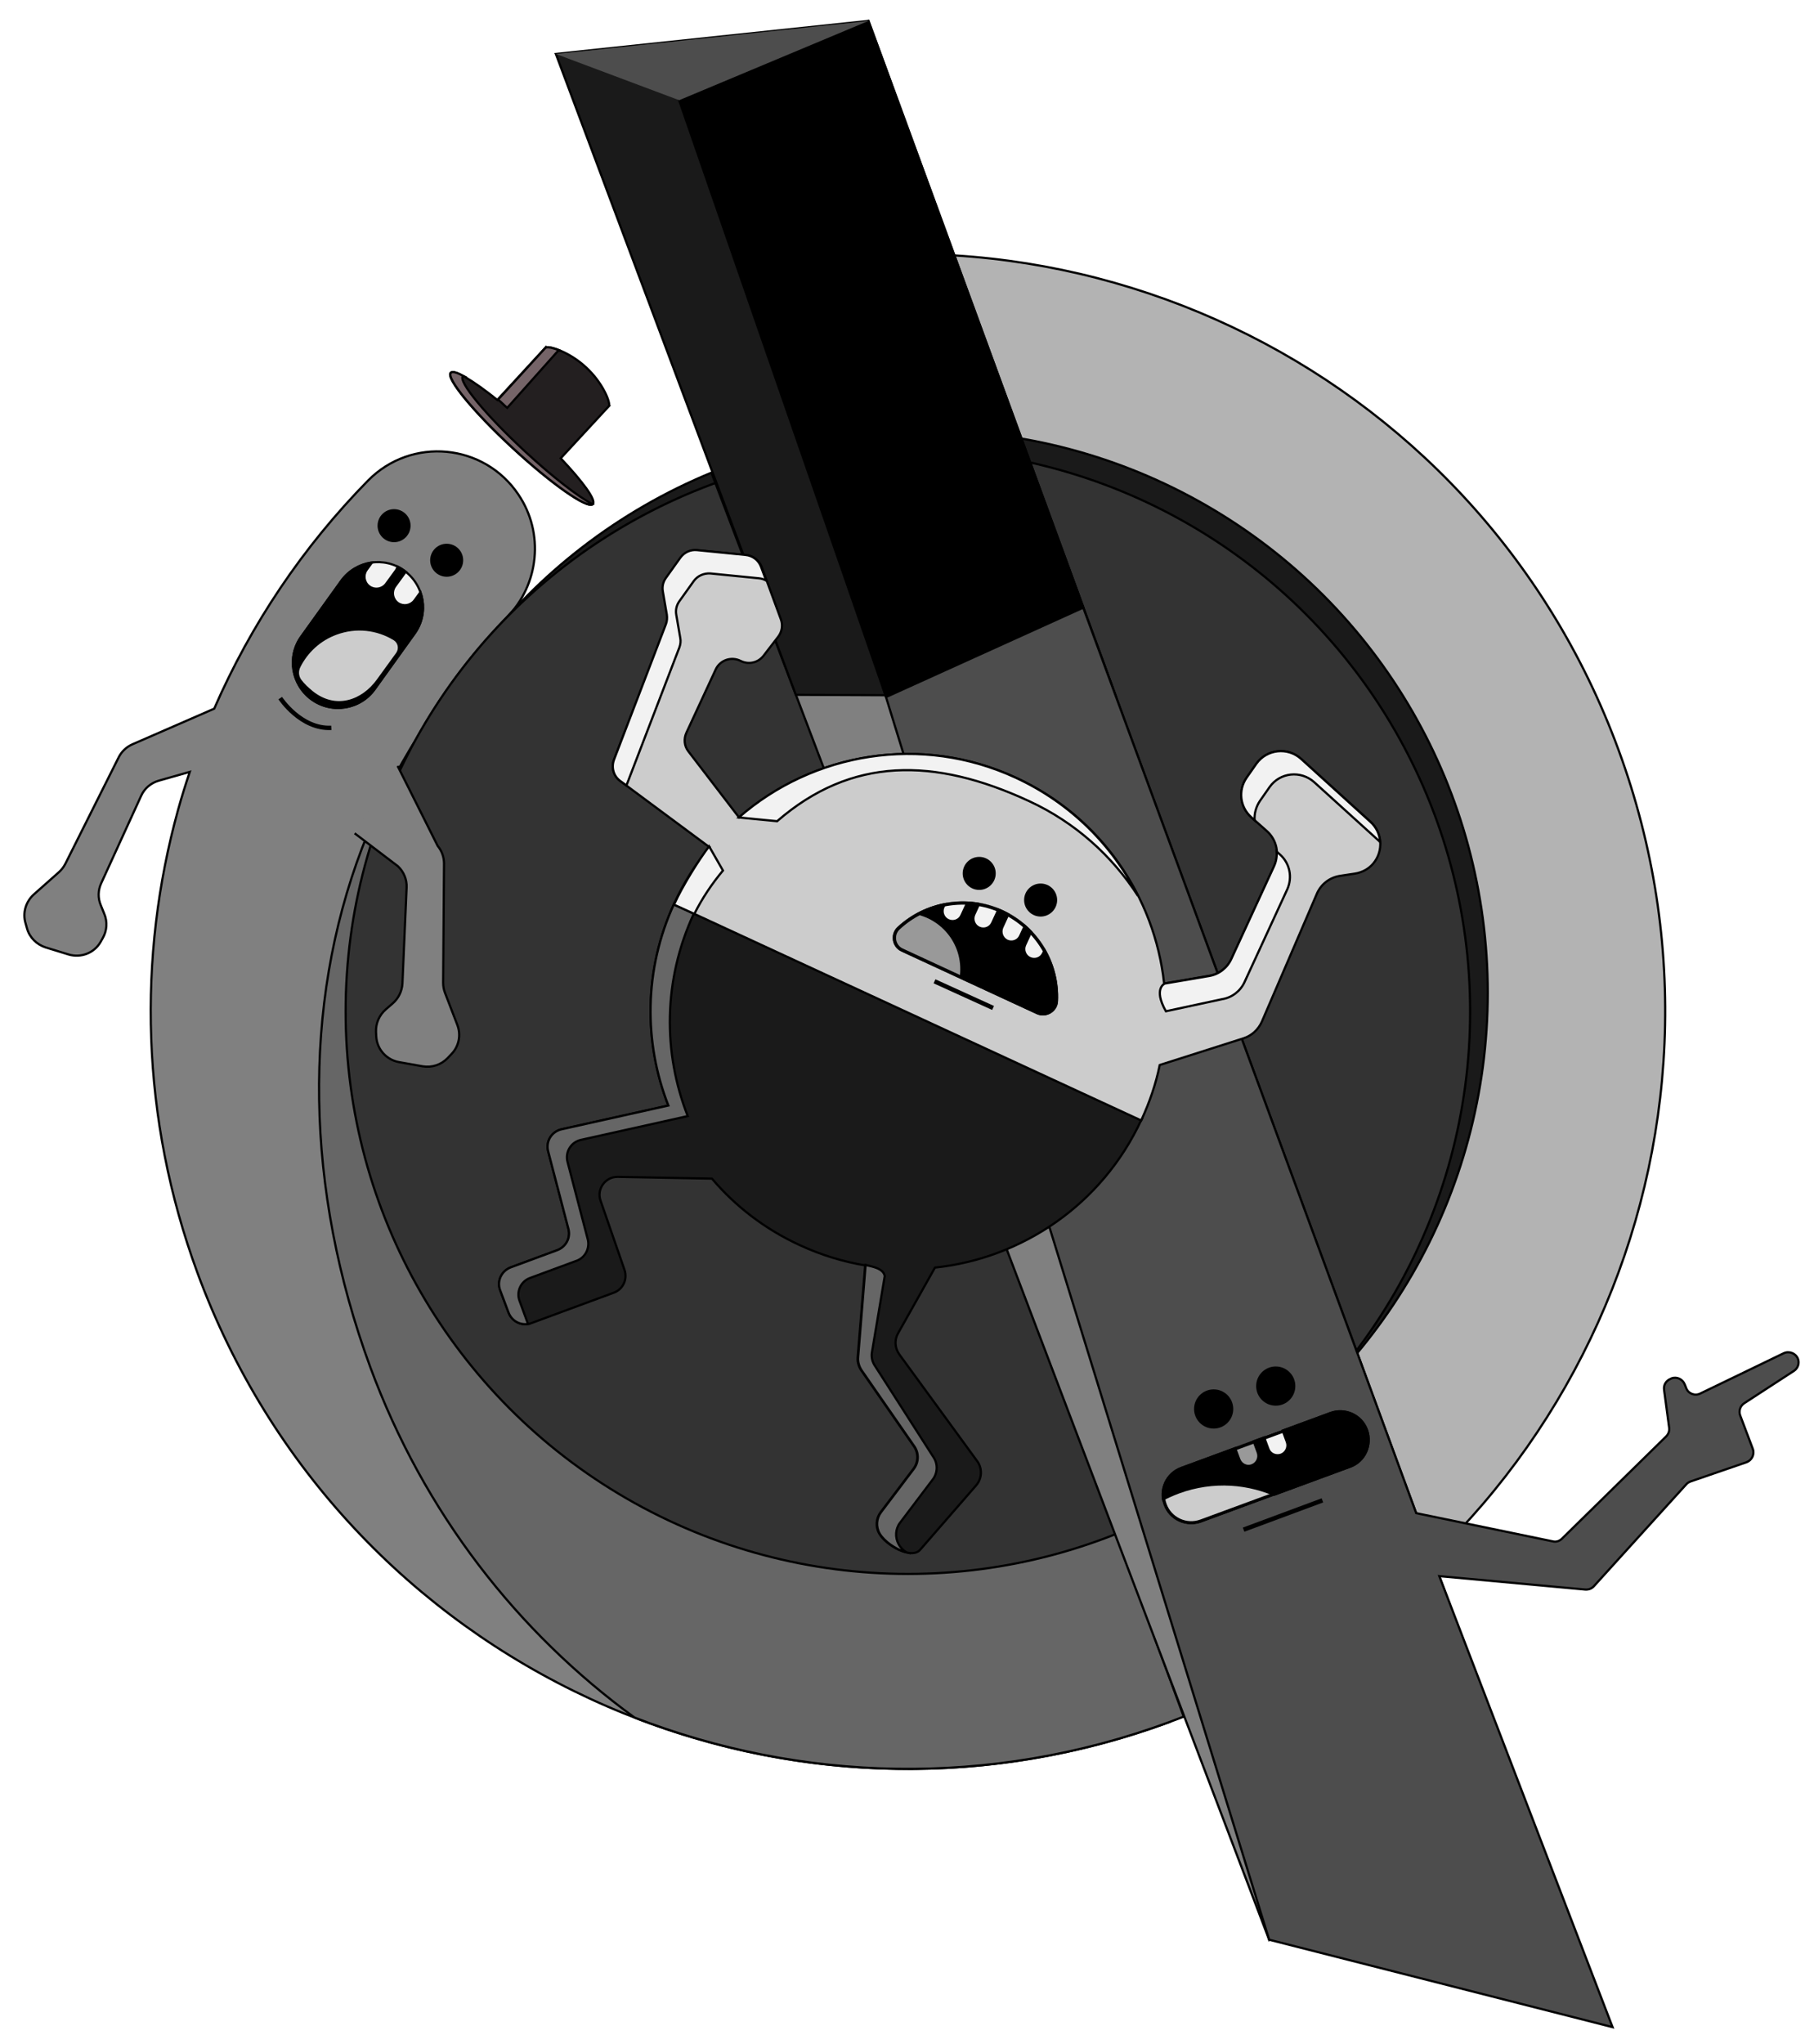 <?xml version="1.0" encoding="utf-8"?>
<!-- Generator: Adobe Illustrator 28.0.0, SVG Export Plug-In . SVG Version: 6.00 Build 0)  -->
<svg version="1.1" xmlns="http://www.w3.org/2000/svg" xmlns:xlink="http://www.w3.org/1999/xlink" x="0px" y="0px"
	 viewBox="0 0 824 928" style="enable-background:new 0 0 824 928;" xml:space="preserve">
<style type="text/css">
	.st0{display:none;}
	.st1{display:inline;fill:#F7C49A;}
	.st2{display:inline;opacity:0.5;fill:#D1D2EA;}
	.st3{display:none;fill:#F15A22;stroke:#000000;stroke-miterlimit:10;}
	.st4{fill:#B3B3B3;stroke:#000000;stroke-miterlimit:10;}
	.st5{display:none;fill:#F58337;stroke:#000000;stroke-miterlimit:10;}
	.st6{fill:#808080;stroke:#000000;stroke-miterlimit:10;}
	.st7{fill:#666666;stroke:#000000;stroke-miterlimit:10;}
	.st8{display:none;fill:#231F20;stroke:#000000;stroke-miterlimit:10;}
	.st9{fill:#1A1A1A;stroke:#000000;stroke-miterlimit:10;}
	.st10{fill:#333333;stroke:#000000;stroke-miterlimit:10;}
	.st11{fill:#4D4D4D;stroke:#000000;stroke-miterlimit:10;}
	.st12{display:none;fill:#3D3356;stroke:#000000;stroke-miterlimit:10;}
	.st13{display:none;fill:#EDE6CE;}
	.st14{display:none;fill:#231F20;}
	.st15{fill:#CCCCCC;stroke:#000000;stroke-miterlimit:10;}
	.st16{fill:#F2F2F2;stroke:#000000;stroke-miterlimit:10;}
	.st17{clip-path:url(#SVGID_00000039824381795713142010000017270234574198603662_);}
	.st18{clip-path:url(#SVGID_00000039824381795713142010000017270234574198603662_);fill:#F2F2F2;}
	.st19{clip-path:url(#SVGID_00000039824381795713142010000017270234574198603662_);fill:#999999;}
	
		.st20{clip-path:url(#SVGID_00000039824381795713142010000017270234574198603662_);fill:none;stroke:#000000;stroke-width:3;stroke-miterlimit:10;}
	.st21{fill:none;stroke:#000000;stroke-width:2;stroke-miterlimit:10;}
	.st22{display:inline;}
	.st23{display:inline;clip-path:url(#SVGID_00000152260553140435486060000008947671815637828791_);}
	.st24{display:inline;clip-path:url(#SVGID_00000152260553140435486060000008947671815637828791_);fill:#FFF4DE;}
	.st25{display:inline;clip-path:url(#SVGID_00000152260553140435486060000008947671815637828791_);fill:#FFE500;}
	
		.st26{display:inline;clip-path:url(#SVGID_00000152260553140435486060000008947671815637828791_);fill:#BA365D;stroke:#000000;stroke-miterlimit:10;}
	.st27{clip-path:url(#SVGID_00000168088769217687231120000014646289475596821900_);}
	
		.st28{clip-path:url(#SVGID_00000168088769217687231120000014646289475596821900_);fill:#CCCCCC;stroke:#000000;stroke-miterlimit:10;}
	.st29{clip-path:url(#SVGID_00000168088769217687231120000014646289475596821900_);fill:#F2F2F2;}
	.st30{clip-path:url(#SVGID_00000168088769217687231120000014646289475596821900_);fill:#999999;}
	
		.st31{clip-path:url(#SVGID_00000168088769217687231120000014646289475596821900_);fill:none;stroke:#000000;stroke-width:3;stroke-miterlimit:10;}
	.st32{clip-path:url(#SVGID_00000044861544504516559430000006739399813718881699_);}
	.st33{clip-path:url(#SVGID_00000044861544504516559430000006739399813718881699_);fill:#F2F2F2;}
	.st34{clip-path:url(#SVGID_00000044861544504516559430000006739399813718881699_);fill:#CCCCCC;}
	
		.st35{clip-path:url(#SVGID_00000044861544504516559430000006739399813718881699_);fill:none;stroke:#000000;stroke-width:2;stroke-miterlimit:10;}
	.st36{fill:#808080;stroke:#000000;stroke-width:2;stroke-miterlimit:10;}
	.st37{display:none;fill:#FFE500;stroke:#000000;stroke-miterlimit:10;}
	.st38{display:inline;fill:#EDE6CE;stroke:#000000;stroke-miterlimit:10;}
	.st39{fill:#231F20;stroke:#000000;stroke-miterlimit:10;}
	.st40{fill:#756468;stroke:#000000;stroke-miterlimit:10;}
	.st41{stroke:#000000;stroke-miterlimit:10;}
	.st42{fill:#4D4D4D;}
	.st43{display:none;fill:#BA365D;stroke:#000000;stroke-miterlimit:10;}
	.st44{display:none;fill:#D9B492;stroke:#000000;stroke-miterlimit:10;}
</style>
<g id="Layer_4_copy" class="st0">
	<path class="st1" d="M575.9,294.8l-14.6,53.2c-0.2,0.7-0.3,1.4-0.3,2.1L552.3,559c-0.2,4.2,2.4,8,6.3,9.4l42.5,15.5
		c1.9,0.7,3.5,2,4.6,3.6l53.6,79c1.1,1.6,1.7,3.5,1.7,5.4v40.7c0,4.4-2.9,8.2-7.1,9.3l-123.7,32.7c-5.1,1.3-8.1,6.5-6.9,11.6
		l3.3,13.4c0.8,3.4,3.4,6,6.8,6.9l90.5,24.6c4.2,1.1,7.1,4.9,7.1,9.3v11c0,5.3-4.3,9.6-9.6,9.6l-124.7-0.9c-5.3,0-9.6,4.3-9.6,9.6
		l0,0c0,5.1,4,9.3,9,9.6l117,8.1c6.1,0.4,10.4,6.3,8.6,12.3l-1.8,6.2c-1.1,3.8-4.4,6.5-8.3,6.9l-140.5,13.9c-3.2,0.3-6,2.2-7.5,5
		l-70.5,103.7c-1.3,2.4-3.6,4.2-6.3,4.8l-237.1,50.4c-6,1.3-11.7-3.2-11.7-9.4V267.6c0-5.3,4.3-9.6,9.6-9.6h366.3
		c1.4,0,2.8,0.3,4.1,0.9l52.7,24.7C574.9,285.6,577.1,290.3,575.9,294.8z"/>
</g>
<g id="Layer_1">
</g>
<g id="Layer_2" class="st0">
	<circle class="st2" cx="379.5" cy="506" r="102.6"/>
	<path class="st2" d="M325,419.1c-0.1,0-0.1,0.1-0.2,0.1l108.9,173.9c0.1,0,0.1-0.1,0.2-0.1c48-30.1,62.5-93.4,32.5-141.4
		S373,389,325,419.1z"/>
</g>
<g id="Layer_3">
</g>
<g id="Layer_5">
</g>
<g id="Layer_14">
</g>
<g id="Layer_9">
	<circle class="st3" cx="428.5" cy="406.1" r="343.8"/>
	<path class="st4" d="M300.4,134.2l237.3,645.2c173.9-67.9,262.2-262.9,197.5-438.9S476.9,73.3,300.4,134.2z"/>
	<path class="st5" d="M343.4,124.8c-6.6-27.2-36.5-41.6-61.9-29.6c-53,25.1-98.6,63.4-132.5,110.6c-40.5,56.4-64.4,125.6-64.4,200.4
		C84.6,596,238.6,750,428.5,750c0,0,0,0,0,0v-88.5c0,0,0,0,0,0c-141,0-255.4-114.3-255.4-255.4c0-101.9,59.7-189.9,146.1-230.9
		C338.2,166.2,348.4,145.2,343.4,124.8L343.4,124.8z"/>
	<path class="st5" d="M428.5,661.5c-141,0-255.4-114.3-255.4-255.4c0-101.9,59.7-189.9,146.1-230.9c19-9,29.2-30.1,24.3-50.5v0
		c-6.6-27.2-36.5-41.6-61.9-29.6c-38.2,18.1-72.5,42.9-101.4,73.1l-40.5,2.4c-3,0.2-5.7,1.4-7.9,3.4l-39.4,37
		c-1.2,1.1-2.5,1.9-4,2.5l-14.3,5.6c-4.5,1.8-7.6,6.1-8,10.9l-0.2,2.6c-0.3,4.2,1.6,8.3,5,10.9l8.6,6.6c4.7,3.6,11.2,3.4,15.7-0.3
		l1.4-1.2c3.1-2.5,4.8-6.4,4.6-10.3l-0.2-4c-0.2-3.5,1.2-7,3.7-9.5l30.6-30.9c2.6-2.6,6.2-4,9.9-3.7l14.6,1.1
		c-3.7,4.7-7.4,9.5-10.9,14.3c-40.5,56.4-64.4,125.6-64.4,200.4C84.6,596,238.6,750,428.5,750c0,0,0,0,0,0L428.5,661.5
		C428.5,661.5,428.5,661.5,428.5,661.5z"/>
	<path class="st6" d="M500.6,699c-132.4,48.7-279.1-19.2-327.8-151.5c-35.2-95.7-9.5-198.8,57.4-267.1c14.7-15,17.1-38.3,5.3-55.8
		l0,0c-15.6-23.3-48.6-26.4-68.3-6.4c-29.6,30.1-53.2,65.3-69.9,103.6l-37.2,16.2c-2.7,1.2-4.9,3.3-6.2,5.9l-24.2,48.3
		c-0.7,1.4-1.7,2.7-2.9,3.8l-11.5,10.2c-3.6,3.3-5.1,8.3-3.7,13l0.7,2.5c1.2,4.1,4.4,7.2,8.4,8.5l10.4,3.2
		c5.6,1.7,11.7-0.6,14.6-5.7l0.9-1.6c2-3.4,2.3-7.6,0.7-11.3l-1.5-3.7c-1.4-3.3-1.3-6.9,0.2-10.1l18.1-39.6c1.5-3.4,4.5-5.9,8-6.9
		l14.1-4c-1.9,5.7-3.7,11.4-5.3,17.2C62.4,434.6,63.9,507.8,89.7,578c65.5,178.2,263.2,269.6,441.4,204c0,0,0,0,0,0L500.6,699
		C500.6,698.9,500.6,698.9,500.6,699z"/>
	<path class="st7" d="M331.5,218.8c-168.4,69.4-222.7,240.3-163.3,402c24.4,66.2,67,120.5,120,159.1c75.3,29.2,161.1,32.2,242.9,2.1
		c2.2-0.8,4.4-1.7,6.6-2.5L331.5,218.8z"/>
	<circle class="st8" cx="446.9" cy="443.9" r="274.4"/>
	<circle class="st9" cx="420.4" cy="450.8" r="255.4"/>
	<circle class="st10" cx="412.4" cy="459.3" r="255.4"/>
	<path class="st6" d="M161.1,378.4l19.6,14.9c2.7,2.5,4.2,6.1,4,9.8l-1.9,43.5c-0.2,3.5-1.8,6.8-4.5,9.1l-3,2.6
		c-3,2.6-4.7,6.4-4.5,10.4l0.1,1.9c0.3,5.9,4.7,10.7,10.4,11.7l10.7,1.9c4.2,0.7,8.4-0.7,11.3-3.7l1.8-1.9c3.4-3.5,4.4-8.7,2.6-13.3
		l-5.5-14.3c-0.6-1.5-0.9-3.1-0.9-4.7l0.4-54.1c0-3-1-5.8-2.9-8.1l-18.2-36.3"/>
	<polygon class="st6" points="323.5,215.5 416.1,69.4 672.2,765.8 576.5,880.8 	"/>
	<polygon class="st9" points="252.5,24.5 394.5,9.5 506.9,316.2 361.5,315.5 	"/>
	<path class="st11" d="M810.2,614.5l-37.9,18.3c-2.5,1.2-5.5,0-6.4-2.6l-0.6-1.5c-0.9-2.4-3.6-3.7-6-2.8l-0.4,0.2
		c-2.1,0.8-3.3,2.8-3,5l2.3,17.2c0.2,1.5-0.3,2.9-1.4,4l-47.3,46.4c-1.1,1.1-2.7,1.6-4.2,1.2l-62-12.8L416.1,69.4l-80.7,29.7
		l241.1,781.7l156,39.7l-78.7-204.8l66.3,6.1c1.5,0.1,2.9-0.4,3.9-1.5L766,674c0.5-0.6,1.2-1,2-1.3l25.3-8.7
		c2.5-0.9,3.8-3.6,2.9-6.1l-5.7-15.1c-0.8-2.1,0-4.4,1.8-5.6l22.6-14.7c1.8-1.2,2.6-3.5,1.8-5.5
		C815.7,614.5,812.7,613.3,810.2,614.5z"/>
	<polygon class="st12" points="480.5,41.5 566.5,41.5 566.5,779.5 428.5,1298.5 	"/>
	<g id="Layer_16">
		<path class="st13" d="M510.8,489.2c0.1-0.1,0.3-0.2,0.4-0.4c45.7-45.7,45.7-119.7,0-165.4c-45.7-45.7-119.7-45.7-165.4,0
			c-0.1,0.1-0.2,0.3-0.4,0.4L510.8,489.2z"/>
		<path class="st14" d="M511.2,488.8c0.1-0.1,0.2-0.2,0.3-0.3L346.1,323.1c-0.1,0.1-0.2,0.2-0.3,0.3c-45.7,45.7-45.7,119.7,0,165.4
			C391.5,534.5,465.5,534.5,511.2,488.8z"/>
		<path class="st9" d="M306.5,409.8c-0.1,0.1-0.1,0.3-0.2,0.4c-13.9,30.1-13.9,63.2-2.7,91.8l-48.5,10.8c-4.5,1-7.3,5.5-6.1,10
			l9.2,35.2c1.1,4.1-1.1,8.2-5.1,9.7l-21.1,7.8c-4.2,1.6-6.4,6.2-4.8,10.4L231,596c1.6,4.2,6.2,6.4,10.4,4.8l37.4-13.8
			c4.2-1.5,6.3-6.1,4.9-10.3l-10.9-31.5c-1.9-5.3,2.2-10.9,7.8-10.8l42.8,0.8c10.6,12.5,24,22.9,39.9,30.2
			c9.7,4.5,19.6,7.5,29.7,9.2l-3.4,41.7c-0.2,2,0.4,4.1,1.5,5.8l24,34.6c2.2,3.1,2.1,7.3-0.2,10.3l-14.9,19.7
			c-2.1,2.8-2.4,6.6-0.6,9.7c3,5.3,14.6,11.9,18.6,7.3l25.4-29.2c2.7-3.1,2.9-7.7,0.5-11L408.5,615c-2-2.8-2.3-6.5-0.6-9.5
			l16.8-29.9c39.5-4.2,75.9-28.5,93.8-67.2c0.1-0.1,0.1-0.3,0.2-0.4L306.5,409.8z"/>
		<g>
			<path class="st7" d="M306.5,409.8c-0.1,0.1-0.1,0.3-0.2,0.4c-13.9,30.1-13.9,63.2-2.7,91.8l-48.5,10.8c-4.5,1-7.3,5.5-6.1,10
				l9.2,35.2c1.1,4.1-1.1,8.2-5.1,9.7l-21.1,7.8c-4.2,1.6-6.4,6.2-4.8,10.4L231,596c1.4,3.7,5.1,5.8,8.9,5.2
				c-0.1-0.1-0.1-0.3-0.2-0.4l-3.7-10.1c-1.6-4.2,0.6-8.9,4.8-10.4l21.1-7.8c3.9-1.4,6.1-5.6,5.1-9.7l-9.2-35.2
				c-1.2-4.5,1.6-9,6.1-10l48.5-10.8c-11.3-28.7-11.2-61.7,2.7-91.8c0.1-0.1,0.1-0.3,0.2-0.4"/>
			<path class="st7" d="M408.2,701.2c-1.7-3.1-1.5-6.9,0.6-9.7l14.9-19.7c2.3-3,2.4-7.2,0.2-10.3l-26.4-41.2
				c-1.2-1.7-1.7-3.7-1.5-5.8l5.9-35.1c-0.8-3.6-5.7-4.2-8.7-5l-3.4,41.9c-0.2,2,0.4,4.1,1.5,5.8l24,34.6c2.2,3.1,2.1,7.3-0.2,10.3
				l-14.9,19.7c-2.1,2.8-2.4,6.6-0.6,9.7c1.9,3.3,7.2,7.2,11.9,8.4C410,703.7,408.8,702.4,408.2,701.2z"/>
		</g>
		<path class="st15" d="M622.5,373.1L591,344.6c-6.1-5.5-15.6-4.4-20.3,2.2l-4.4,6.3c-4,5.7-3.1,13.4,2.1,18l7.1,6.3
			c4.5,4,5.8,10.5,3.3,15.9l-19.4,42.1c-1.9,4.1-5.7,7-10.1,7.7l-20.5,3.5c-4.3-39.4-28.6-75.6-67.2-93.4
			c-43.2-20-92.2-11.4-125.9,18l-23-30c-1.9-2.4-2.2-5.7-0.9-8.5l13.3-28.7c2-4.3,7.1-6,11.3-3.9c3.6,1.8,7.9,0.9,10.4-2.3l6.7-8.7
			c1.7-2.2,2.2-5.2,1.2-7.9l-8.7-23.7c-1.1-3-3.8-5.1-7-5.4l-22.1-2.2c-3-0.3-5.8,1-7.6,3.5l-6.5,9.1c-1.3,1.8-1.8,4-1.4,6.2
			l1.8,10.5c0.2,1.5,0.1,3-0.4,4.3L278.9,345c-1.3,3.5-0.2,7.4,2.8,9.6l40.6,30.1c-6.3,7.6-11.7,16.1-16,25.5
			c-0.1,0.2-0.1,0.3-0.2,0.5l212.3,98.1c0.1-0.2,0.2-0.3,0.2-0.5c3.7-8.1,6.5-16.3,8.2-24.7l38-12.1c3.8-1.2,6.8-4,8.4-7.6l25-58.1
			c1.9-4.4,5.9-7.4,10.6-8.1l6.6-1c3.3-0.5,6.3-2.1,8.4-4.6C628.5,386.5,628,378.1,622.5,373.1z"/>
		<g>
			<path class="st16" d="M569.9,372.5c-0.2-3,0.6-6.1,2.4-8.8l4.4-6.3c4.7-6.7,14.2-7.7,20.3-2.2l29.9,27.1
				c-0.2-3.4-1.7-6.7-4.4-9.1L591,344.6c-6.1-5.5-15.6-4.4-20.3,2.2l-4.4,6.3c-4,5.7-3.1,13.4,2.1,18L569.9,372.5z"/>
			<path class="st16" d="M529.6,459.2l25.6-5.5c4.4-0.7,8.2-3.6,10.1-7.7l19.4-42.1c2.5-5.5,1.2-11.9-3.3-15.9l-1.5-1.3
				c0.2,2.2-0.2,4.5-1.2,6.7l-19.4,42.1c-1.9,4.1-5.7,7-10.1,7.7l-20,3.4C529.3,446.5,523.6,448.6,529.6,459.2z"/>
			<path class="st16" d="M285,355.5l23.6-61.5c0.5-1.4,0.7-2.9,0.4-4.3l-1.8-10.5c-0.4-2.2,0.1-4.4,1.4-6.2l6.5-9.1
				c1.7-2.4,4.6-3.7,7.6-3.5l22.1,2.2c1.2,0.1,2.2,0.5,3.2,1l-2.3-6.2c-1.1-3-3.8-5.1-7-5.4l-22.1-2.2c-3-0.3-5.8,1-7.6,3.5
				l-6.5,9.1c-1.3,1.8-1.8,4-1.4,6.2l1.8,10.5c0.2,1.5,0.1,3-0.4,4.3L278.9,345c-1.3,3.5-0.2,7.4,2.8,9.6l2.9,2.1
				C284.7,356.3,284.8,355.9,285,355.5z"/>
			<path class="st16" d="M353,372.9c33.7-29.3,71.4-29.1,114.5-9.1c21,9.7,37.7,24.9,49.4,43c-11.5-22.8-30.4-42-55.4-53.6
				c-43.2-20-92.2-11.4-125.9,18L353,372.9z"/>
			<path class="st16" d="M328.4,395.3l-6.3-11c-5,6.6-12.1,18.1-15.7,26c-0.1,0.2-0.1,0.3-0.2,0.5l9.2,4.2
				C319,407.8,323.4,401.3,328.4,395.3z"/>
		</g>
		<circle cx="444.8" cy="396.6" r="7.5"/>
		<circle cx="472.7" cy="408.7" r="7.5"/>
		<g id="Layer_17">
			<defs>
				<path id="SVGID_1_" d="M470.9,460.5c4.4,2,9.5-1.1,9.7-5.9c0.8-17.1-8.7-33.7-25.1-41.3c-16.5-7.6-35.3-4-47.8,7.6
					c-3.6,3.3-2.6,9.2,1.8,11.2L470.9,460.5z"/>
			</defs>
			<clipPath id="SVGID_00000090272582543869770210000001367161852379992494_">
				<use xlink:href="#SVGID_1_"  style="overflow:visible;"/>
			</clipPath>
			<path style="clip-path:url(#SVGID_00000090272582543869770210000001367161852379992494_);" d="M470.9,460.5
				c4.4,2,9.5-1.1,9.7-5.9c0.8-17.1-8.7-33.7-25.1-41.3c-16.5-7.6-35.3-4-47.8,7.6c-3.6,3.3-2.6,9.2,1.8,11.2L470.9,460.5z"/>
			<path style="clip-path:url(#SVGID_00000090272582543869770210000001367161852379992494_);fill:#F2F2F2;" d="M457.7,426.7
				L457.7,426.7c2,0.9,4.4,0.1,5.3-2l4.6-10c0.9-2,0.1-4.4-2-5.3l0,0c-2-0.9-4.4-0.1-5.3,2l-4.6,10
				C454.9,423.4,455.7,425.7,457.7,426.7z"/>
			<path style="clip-path:url(#SVGID_00000090272582543869770210000001367161852379992494_);fill:#F2F2F2;" d="M468.1,434.6
				L468.1,434.6c2,0.9,4.4,0.1,5.3-2l4.6-10c0.9-2,0.1-4.4-2-5.3l0,0c-2-0.9-4.4-0.1-5.3,2l-4.6,10
				C465.2,431.3,466.1,433.7,468.1,434.6z"/>
			<path style="clip-path:url(#SVGID_00000090272582543869770210000001367161852379992494_);fill:#F2F2F2;" d="M445,420.8L445,420.8
				c2,0.9,4.4,0.1,5.3-2l4.6-10c0.9-2,0.1-4.4-2-5.3h0c-2-0.9-4.4-0.1-5.3,2l-4.6,10C442.1,417.5,443,419.9,445,420.8z"/>
			<path style="clip-path:url(#SVGID_00000090272582543869770210000001367161852379992494_);fill:#F2F2F2;" d="M431,417.4L431,417.4
				c2,0.9,4.4,0.1,5.3-2l4.6-10c0.9-2,0.1-4.4-2-5.3v0c-2-0.9-4.4-0.1-5.3,2l-4.6,10C428.1,414.1,429,416.5,431,417.4z"/>
			
				<circle style="clip-path:url(#SVGID_00000090272582543869770210000001367161852379992494_);fill:#999999;" cx="410.7" cy="440.1" r="25.5"/>
			
				<path style="clip-path:url(#SVGID_00000090272582543869770210000001367161852379992494_);fill:none;stroke:#000000;stroke-width:3;stroke-miterlimit:10;" d="
				M470.9,460.5c4.4,2,9.5-1.1,9.7-5.9c0.8-17.1-8.7-33.7-25.1-41.3c-16.5-7.6-35.3-4-47.8,7.6c-3.6,3.3-2.6,9.2,1.8,11.2
				L470.9,460.5z"/>
		</g>
		<line class="st21" x1="424.5" y1="445.6" x2="451.1" y2="457.7"/>
	</g>
	<circle cx="551.3" cy="639.8" r="8.9"/>
	<circle cx="579.5" cy="629.4" r="8.9"/>
	<g id="Layer_10" class="st0">
		<defs>
			<path id="SVGID_00000110434453147883644260000007133323385243004311_" d="M514.8,674L514.8,674c8.9,0,16.2,7.2,16.2,16.2l-1,34.3
				c0,3.6-2.9,6.5-6.5,6.5H494c-3.3,0-5-2.7-5-6v-25.2C489,685.6,500.6,674,514.8,674z"/>
		</defs>
		<clipPath id="SVGID_00000155111119874957607900000009201126832516371134_" class="st22">
			<use xlink:href="#SVGID_00000110434453147883644260000007133323385243004311_"  style="overflow:visible;"/>
		</clipPath>
		<path style="display:inline;clip-path:url(#SVGID_00000155111119874957607900000009201126832516371134_);" d="M514.8,674
			L514.8,674c8.9,0,16.2,7.2,16.2,16.2v46.2c0,3.7-3,6.6-6.6,6.6h-29.8c-3.1,0-5.6-2.5-5.6-5.6v-37.5C489,685.6,500.6,674,514.8,674
			z"/>
		<path style="display:inline;clip-path:url(#SVGID_00000155111119874957607900000009201126832516371134_);fill:#FFF4DE;" d="
			M522,685L522,685c2.2,0,4-1.8,4-4v-11c0-2.2-1.8-4-4-4l0,0c-2.2,0-4,1.8-4,4v11C518,683.2,519.8,685,522,685z"/>
		<path style="display:inline;clip-path:url(#SVGID_00000155111119874957607900000009201126832516371134_);fill:#FFE500;" d="
			M508,685L508,685c2.2,0,4-1.8,4-4v-11c0-2.2-1.8-4-4-4l0,0c-2.2,0-4,1.8-4,4v11C504,683.2,505.8,685,508,685z"/>
		
			<path style="display:inline;clip-path:url(#SVGID_00000155111119874957607900000009201126832516371134_);fill:#BA365D;stroke:#000000;stroke-miterlimit:10;" d="
			M491.5,707.8c0-2,1.4-3.7,3.4-4c1.2-0.2,2.4-0.3,3.6-0.3c14.1,0,25.5,11.7,25,26h-29.7c-1.2,0-2.2-1-2.2-2.2V707.8z"/>
	</g>
	<g id="Layer_15">
		<defs>
			<path id="SVGID_00000125570138116364890790000001786355733127687829_" d="M613.4,666.5l-67.6,24.9c-7,2.6-14.8-1-17.3-8v0
				c-2.6-7,1-14.8,8-17.3l67.6-24.9c7-2.6,14.8,1,17.3,8l0,0C623.9,656.2,620.4,664,613.4,666.5z"/>
		</defs>
		<clipPath id="SVGID_00000048475819797576199400000003931735166183244944_">
			<use xlink:href="#SVGID_00000125570138116364890790000001786355733127687829_"  style="overflow:visible;"/>
		</clipPath>
		<path style="clip-path:url(#SVGID_00000048475819797576199400000003931735166183244944_);" d="M613.4,666.5l-67.6,24.9
			c-7,2.6-14.8-1-17.3-8v0c-2.6-7,1-14.8,8-17.3l67.6-24.9c7-2.6,14.8,1,17.3,8l0,0C623.9,656.2,620.4,664,613.4,666.5z"/>
		
			<path style="clip-path:url(#SVGID_00000048475819797576199400000003931735166183244944_);fill:#CCCCCC;stroke:#000000;stroke-miterlimit:10;" d="
			M523.4,692.8c-1.6-4.4,0.1-9.4,4.2-11.6c2.5-1.3,5.1-2.5,7.8-3.5c31.3-11.5,66,5.2,76.4,37.2L546,739c-2.7,1-5.8-0.4-6.8-3.1
			L523.4,692.8z"/>
		<path style="clip-path:url(#SVGID_00000048475819797576199400000003931735166183244944_);fill:#F2F2F2;" d="M581.7,660.1
			L581.7,660.1c2.1-0.8,3.1-3.1,2.4-5.1l-3.8-10.3c-0.8-2.1-3.1-3.1-5.1-2.4l0,0c-2.1,0.8-3.1,3.1-2.4,5.1l3.8,10.3
			C577.3,659.8,579.6,660.8,581.7,660.1z"/>
		<path style="clip-path:url(#SVGID_00000048475819797576199400000003931735166183244944_);fill:#999999;" d="M568.5,664.9
			L568.5,664.9c2.1-0.8,3.1-3.1,2.4-5.1l-3.8-10.3c-0.8-2.1-3.1-3.1-5.1-2.4l0,0c-2.1,0.8-3.1,3.1-2.4,5.1l3.8,10.3
			C564.2,664.6,566.5,665.7,568.5,664.9z"/>
		
			<path style="clip-path:url(#SVGID_00000048475819797576199400000003931735166183244944_);fill:none;stroke:#000000;stroke-width:3;stroke-miterlimit:10;" d="
			M613.4,666.5l-67.6,24.9c-7,2.6-14.8-1-17.3-8v0c-2.6-7,1-14.8,8-17.3l67.6-24.9c7-2.6,14.8,1,17.3,8l0,0
			C623.9,656.2,620.4,664,613.4,666.5z"/>
	</g>
	<line class="st21" x1="564.9" y1="694.6" x2="600.7" y2="681.3"/>
	<circle cx="179" cy="238.7" r="7.5"/>
	<circle cx="202.9" cy="254.4" r="7.5"/>
	<g id="Layer_12">
		<defs>
			<path id="SVGID_00000093882588633442372660000002142834103418828698_" d="M141.3,318L141.3,318c-9.4-6.8-11.6-19.9-4.8-29.3
				l18.1-25.2c6.8-9.4,19.9-11.6,29.3-4.8l0,0c9.4,6.8,11.6,19.9,4.8,29.3l-18.1,25.2C163.9,322.6,150.7,324.8,141.3,318z"/>
		</defs>
		<clipPath id="SVGID_00000171704587818564698490000008002399718121856151_">
			<use xlink:href="#SVGID_00000093882588633442372660000002142834103418828698_"  style="overflow:visible;"/>
		</clipPath>
		<path style="clip-path:url(#SVGID_00000171704587818564698490000008002399718121856151_);" d="M141.3,318L141.3,318
			c-9.4-6.8-11.6-19.9-4.8-29.3l18.1-25.2c6.8-9.4,19.9-11.6,29.3-4.8l0,0c9.4,6.8,11.6,19.9,4.8,29.3l-18.1,25.2
			C163.9,322.6,150.7,324.8,141.3,318z"/>
		<path style="clip-path:url(#SVGID_00000171704587818564698490000008002399718121856151_);fill:#F2F2F2;" d="M168.1,265.9
			L168.1,265.9c-2.2-1.6-2.7-4.7-1.1-6.9l4.3-5.9c1.6-2.2,4.7-2.7,6.9-1.1v0c2.2,1.6,2.7,4.7,1.1,6.9l-4.3,5.9
			C173.4,267,170.3,267.5,168.1,265.9z"/>
		<path style="clip-path:url(#SVGID_00000171704587818564698490000008002399718121856151_);fill:#F2F2F2;" d="M181,273.4L181,273.4
			c-2.2-1.6-2.7-4.7-1.1-6.9l4.3-5.9c1.6-2.2,4.7-2.7,6.9-1.1l0,0c2.2,1.6,2.7,4.7,1.1,6.9l-4.3,5.9
			C186.3,274.5,183.2,275,181,273.4z"/>
		<path style="clip-path:url(#SVGID_00000171704587818564698490000008002399718121856151_);fill:#CCCCCC;" d="M180,296.4
			c1.3-1.9,0.8-4.5-1.2-5.7c-7.5-4.6-17-5.8-25.9-2.5c-7.4,2.7-13.1,8.1-16.4,14.6c-1,1.9-0.9,4.2,0.4,5.9c1.4,1.9,3.2,3.5,5.1,5.1
			c10.7,8.6,22.6,4,29.3-5.4L180,296.4z"/>
		
			<path style="clip-path:url(#SVGID_00000171704587818564698490000008002399718121856151_);fill:none;stroke:#000000;stroke-width:2;stroke-miterlimit:10;" d="
			M141.3,318L141.3,318c-9.4-6.8-11.6-19.9-4.8-29.3l18.1-25.2c6.8-9.4,19.9-11.6,29.3-4.8l0,0c9.4,6.8,11.6,19.9,4.8,29.3
			l-18.1,25.2C163.9,322.6,150.7,324.8,141.3,318z"/>
	</g>
	<path class="st36" d="M127.3,317c0,0,9.3,14.2,23.2,13.5"/>
	<path class="st37" d="M522.2,288.6l15.5-28.6l-0.1-0.1c-0.2-2.1-5.6-9.4-14.4-14.2c-8.8-4.8-17.8-5.3-19.7-4.3l-0.1-0.1L487.7,270
		c-13-5.9-22.5-8.8-23.6-6.7c-1.6,2.9,14.4,14.6,35.8,26.2c21.3,11.6,39.9,18.6,41.5,15.7C542.5,303.1,534.6,296.5,522.2,288.6z"/>
	<g class="st0">
		<path class="st38" d="M493,272.4l16-30.9l0.1,0.1c0.2-0.1,0.5-0.2,0.9-0.3c-3.3-0.5-5.7-0.4-6.6,0.1l-0.1-0.1L488,269.8
			C489.5,270.4,491.3,271.7,493,272.4z"/>
		<path class="st38" d="M505.6,289.7c-21.3-11.6-37.4-23.3-35.8-26.2c0-0.1,0.1-0.1,0.1-0.2c-3.3-0.8-5.4-0.9-5.9,0
			c-1.6,2.9,14.4,14.6,35.8,26.2c20.8,11.3,39,18.2,41.3,15.9C533.8,303.5,520.4,297.7,505.6,289.7z"/>
	</g>
	<path class="st39" d="M254.7,208.1l22.1-23.9l-0.1-0.1c0.3-2.1-3.1-10.5-10.5-17.3c-7.3-6.8-16-9.6-18.1-9.1l-0.1-0.1l-22.1,24
		c-11.1-8.9-19.7-14-21.2-12.3c-2.2,2.4,10.4,17.8,28.2,34.2s34.1,27.8,36.4,25.4C270.9,227.1,264.8,218.8,254.7,208.1z"/>
	<g>
		<path class="st40" d="M230.4,185.2l23.2-26l0.1,0.1c0.2-0.1,0.5-0.1,0.9,0c-3.1-1.3-5.5-1.8-6.5-1.5l-0.1-0.1l-21.8,23.8
			C227.6,182.4,229,184.1,230.4,185.2z"/>
		<path class="st40" d="M238.5,205c-17.8-16.5-30.5-31.8-28.2-34.2c0.1-0.1,0.1-0.1,0.2-0.1c-3-1.6-5-2.2-5.7-1.4
			c-2.2,2.4,10.4,17.8,28.2,34.2c17.4,16.1,33.3,27.3,36.2,25.5C262.4,225.4,250.8,216.4,238.5,205z"/>
	</g>
	<polygon class="st41" points="492.1,275.9 394.5,9.5 308.5,45.5 402.5,316.5 	"/>
	<polygon class="st42" points="308.5,45.5 252.5,24.5 394.5,9.5 	"/>
</g>
<g id="Layer_11">
	<path class="st43" d="M428.6,1100.9c0-224.9-182.3-407.2-407.2-407.2S-385.7,876-385.7,1100.9c0,222.2,178,402.9,399.2,407.1v7.5
		h415v-404C428.6,1108,428.6,1104.5,428.6,1100.9z"/>
	<path class="st44" d="M123.6,1186.9c0-224.9-102.1-313.4-388.1-297.4c-279.6,15.6-410.2,68.5-410.2,293.4
		c0,222.2,178,402.9,399.2,407.1v7.5l399,4v-404C123.6,1194,123.6,1190.5,123.6,1186.9z"/>
	<g id="Layer_13">
	</g>
</g>
<g id="Layer_7">
	<g id="Layer_8">
	</g>
</g>
<g id="Layer_18">
</g>
</svg>
